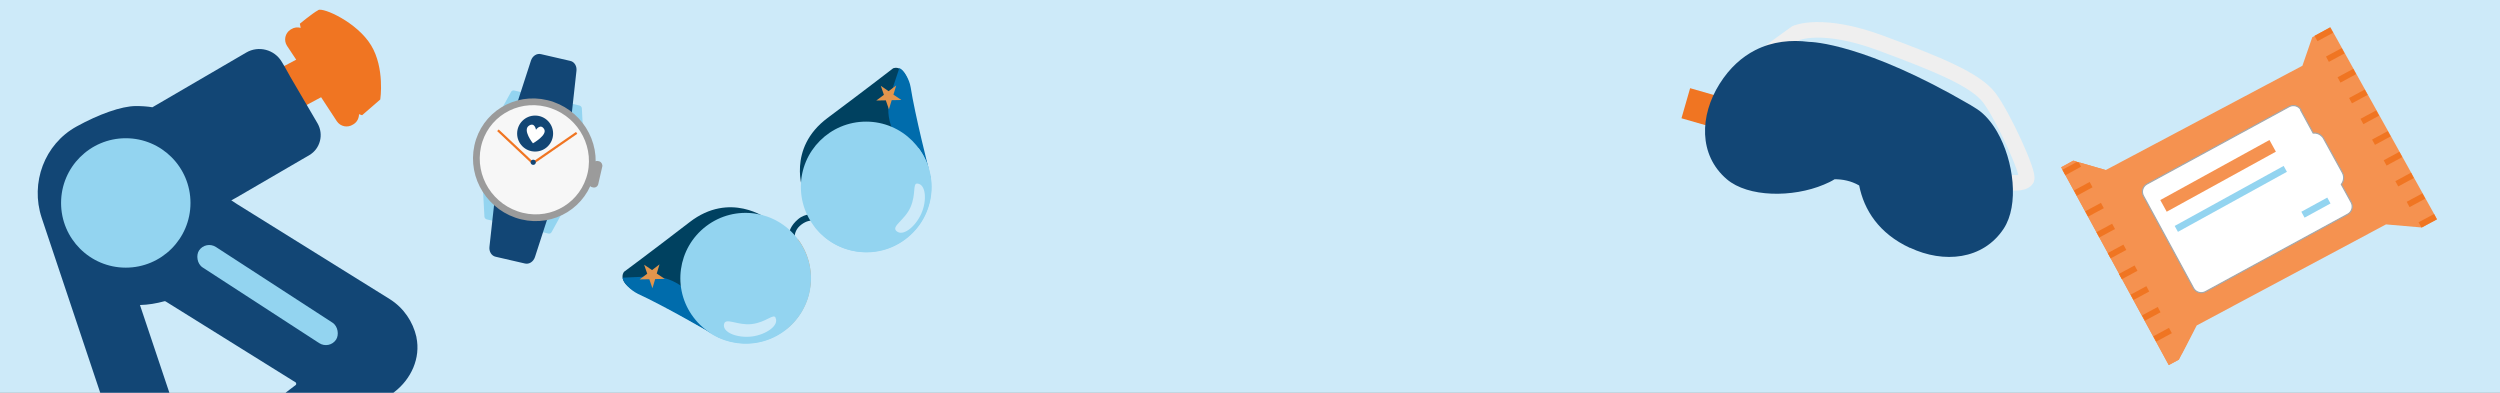 <svg viewBox="0 0 144.5 22.7" xmlns:xlink="http://www.w3.org/1999/xlink" xmlns="http://www.w3.org/2000/svg" id="Layer_1"><rect x="0" y="0" width="144.5" height="22.7" fill="#808080" stroke="none"/><defs><style>.cls-1,.cls-2,.cls-3,.cls-4,.cls-5,.cls-6{fill:none;}.cls-7{fill:#93d4f0;}.cls-2{stroke:#f59250;stroke-width:.77px;}.cls-2,.cls-3,.cls-8,.cls-4,.cls-5,.cls-6,.cls-9{stroke-miterlimit:10;}.cls-3{stroke:#efefef;stroke-width:.9px;}.cls-10{fill:#cdeaf9;}.cls-8{stroke:#a3a7aa;stroke-width:.07px;}.cls-8,.cls-11{fill:#fff;}.cls-4{stroke:#ceeaf7;stroke-width:.28px;}.cls-12{fill:#9b9b9b;}.cls-13{fill:#006cac;}.cls-14{fill:#004160;}.cls-15{fill:#f07522;}.cls-16{fill:#124675;}.cls-5{stroke:#93d4f0;stroke-width:.39px;}.cls-17{fill:#e3954d;}.cls-6{stroke:#f07522;stroke-width:.13px;}.cls-18{fill:#f59250;}.cls-19{clip-path:url(#clippath);}.cls-9{fill:#f7f7f7;stroke:#9b9b9b;stroke-width:.39px;}</style><clipPath id="clippath"><polyline points="145.09 23.21 -.52 23.21 -.52 -.5 145.09 -.5" class="cls-1"></polyline></clipPath></defs><g class="cls-19"><polyline points="145.09 23.1 -.52 23.1 -.52 -.6 145.09 -.6" class="cls-10"></polyline><path d="M116.13,10.55s.81.11,1-.19-1.36-3.67-2.15-4.71-2.92-1.92-6.3-3.17-4.87-.57-4.87-.57l-2.2,1.59" class="cls-3"></path><rect transform="translate(5.58 -26.99) rotate(16.05)" height="1.81" width="2.22" y="5.37" x="97.39" class="cls-15"></rect><path d="M110.4,14.33c-1.81-.84-2.66-2.2-2.94-3.61-.47-.27-.96-.36-1.42-.36h0c-.19.12-.4.22-.62.31-1.8.76-4.38.74-5.61-.31-1.64-1.4-1.57-3.68-.42-5.51.59-.94,1.3-1.56,2.06-1.95,1-.51,2.09-.61,3.1-.48,0,0,0,0,0,0,.19,0,3.25.1,9.31,3.63.02,0,.03.02.05.03.13.08.25.15.37.23.44.29.83.75,1.15,1.3.98,1.69,1.28,4.25.38,5.61-1.19,1.8-3.46,2.02-5.41,1.1Z" class="cls-16"></path><path d="M50.8,13.7s1.19-1.11.09-2.96" class="cls-4"></path><path d="M46.43,11.07s-.97-2.48,1.4-4.25,3.79-2.87,3.79-2.87c0,0,.74-.35.99,1.31s1.2,5.1,1.2,5.1c0,0-3.6-4.75-7.38.72Z" class="cls-14"></path><path d="M52.63,5.01c.26,1.66,1.04,4.71,1.04,4.71,0,0-.43-.57-1.15-1.08-1.02-.73-1.42-2.05-1.03-3.23l.49-1.47c.26.08.59.68.65,1.08Z" class="cls-13"></path><path d="M45.97,14.05s-.23-.64.35-1.07.94-.12.94-.12l-.14-.49s-.57-.06-.99.3-.52.67-.58,1.07.41.32.41.32Z" class="cls-14"></path><circle r="3.77" cy="10.8" cx="50.06" class="cls-7"></circle><polygon points="50.91 4.96 51.36 5.27 51.8 4.94 51.64 5.47 52.1 5.78 51.54 5.79 51.38 6.32 51.2 5.8 50.65 5.81 51.09 5.48 50.91 4.96" class="cls-17"></polygon><path d="M44.33,12.64s-2.13-1.61-4.47.2c-2.34,1.8-3.79,2.87-3.79,2.87,0,0-.53.62.99,1.31s4.58,2.53,4.58,2.53c0,0-3.6-4.75,2.69-6.91" class="cls-14"></path><path d="M45.37,19.08c1.66-1.26,1.99-3.62.73-5.28" class="cls-17"></path><path d="M53.09,8.55c1.25,1.66.92,4.01-.74,5.27s-4.01.93-5.27-.72l6.01-4.55Z" class="cls-7"></path><path d="M46.12,13.83c1.25,1.66.92,4.01-.74,5.27s-4.01.93-5.27-.72l6.01-4.55Z" class="cls-7"></path><polygon points="46.11 13.82 46.12 13.83 46.11 13.84 46.11 13.82" class="cls-7"></polygon><polygon points="46.11 13.82 46.12 13.83 46.11 13.84 46.11 13.82" class="cls-7"></polygon><path d="M36.84,16.97c1.52.69,4.26,2.28,4.26,2.28,0,0-.43-.57-.73-1.4-.43-1.18-1.59-1.92-2.83-1.87l-1.55.07c0,.27.49.75.86.92Z" class="cls-13"></path><path d="M46.1,13.8c-1.26-1.66-3.62-1.99-5.28-.73s-1.99,3.62-.73,5.28c1.26,1.66,3.62,1.99,5.28.73" class="cls-7"></path><polygon points="37.23 15.3 37.41 15.82 36.97 16.15 37.53 16.14 37.71 16.66 37.87 16.13 38.42 16.12 37.96 15.81 38.12 15.28 37.69 15.61 37.23 15.3" class="cls-17"></polygon><path d="M44.82,18.36c.24.45-.55.99-1.37,1.09s-1.71-.23-1.6-.72c.09-.4.79.1,1.61,0s1.24-.62,1.37-.37Z" class="cls-10"></path><path d="M53.02,10.61c.5.03.57.98.23,1.74s-1.07,1.35-1.44,1c-.3-.28.49-.62.82-1.38s.11-1.38.39-1.36Z" class="cls-10"></path><path d="M30.27,5.36l-.55-.13c-.07-.02-.15.02-.18.08l-.81,1.47,1.25-.51.3-.92Z" class="cls-7"></path><path d="M32.95,5.97l.55.13c.07.02.12.08.13.15l.09,1.68-.9-1,.13-.96Z" class="cls-7"></path><path d="M31.15,13.37l.55.13c.07.02.15-.02.18-.08l.81-1.47-1.25.51-.3.92Z" class="cls-7"></path><path d="M28.68,12.81l-.55-.13c-.07-.02-.12-.08-.13-.15l-.09-1.68.9,1-.13.96Z" class="cls-7"></path><path d="M29.88,6l.81-2.5c.09-.27.34-.43.58-.37l1.69.39c.24.05.39.3.36.57l-.29,2.63-3.15-.72Z" class="cls-16"></path><path d="M31.73,12.36l-.81,2.5c-.09.27-.34.43-.58.37l-1.69-.39c-.24-.05-.39-.3-.36-.57l.29-2.63,3.15.72Z" class="cls-16"></path><path d="M34.16,10.02c-.4,1.8-2.18,2.91-3.99,2.47s-2.95-2.24-2.56-4.04,2.18-2.91,3.99-2.47,2.95,2.24,2.56,4.04Z" class="cls-9"></path><circle r="1.04" cy="7.72" cx="30.93" class="cls-16"></circle><line y2="9.4" x2="30.77" y1="7.53" x1="28.78" class="cls-6"></line><line y2="9.43" x2="30.8" y1="7.68" x1="33.33" class="cls-6"></line><circle r=".15" cy="9.38" cx="30.82" class="cls-16"></circle><rect transform="translate(3.13 -7.45) rotate(12.93)" ry=".25" rx=".25" height="1.55" width=".56" y="9.3" x="34.14" class="cls-12"></rect><path d="M30.8,8.28s-.62-.77-.22-1.02c.33-.21.4.24.4.24,0,0,.26-.38.47-.04s-.64.82-.64.82Z" class="cls-11"></path><line y2="12.76" x2="130.03" y1="14.75" x1="129.34" class="cls-1"></line><polyline points="121.69 9.82 119.83 9.29 119.13 9.67 125.35 21.1 125.92 20.79 126.78 19.12" class="cls-18"></polyline><path d="M140.85,12.68l-.86.47-2.08-.18-10.94,5.84-.82,1.59-.07.12-.14.27-.58.31-6.22-11.43.7-.39.21.06-.83.45.17.32.91-.5c-.04-.07-.09-.15-.13-.23l1.54.45,11.37-6.03.57-1.65,1.05-.57,6.16,11.09Z" class="cls-18"></path><path d="M120.29,9.63l-.91.5-.17-.32.83-.45.11.03c.04.08.09.16.13.23Z" class="cls-18"></path><path d="M132.98,6.37l.72,1.32c.2-.02.38.05.52.2.03.03.06.07.08.11l1.09,1.98c.12.22.09.48-.06.68h0s.57,1.04.57,1.04c.13.24.04.55-.2.68l-8.23,4.48c-.24.13-.55.04-.68-.2l-2.9-5.34c-.13-.24-.04-.55.2-.68l8.23-4.48c.24-.13.55-.04.68.2Z" class="cls-8"></path><line y2="12.41" x2="133.11" y1="11.59" x1="134.61" class="cls-5"></line><line y2="13.23" x2="125.79" y1="9.76" x1="132.09" class="cls-5"></line><line y2="11.9" x2="125.05" y1="8.43" x1="131.36" class="cls-2"></line><path d="M120.29,9.63l-.91.5-.17-.32.83-.45.11.03c.04.08.09.16.13.23Z" class="cls-15"></path><rect transform="translate(9.26 58.5) rotate(-28.36)" height=".35" width="1.03" y="10.75" x="119.9" class="cls-15"></rect><rect transform="translate(8.77 58.96) rotate(-28.36)" height=".35" width="1.03" y="11.95" x="120.55" class="cls-15"></rect><rect transform="translate(8.27 59.41) rotate(-28.36)" height=".35" width="1.03" y="13.16" x="121.2" class="cls-15"></rect><rect transform="translate(7.78 59.87) rotate(-28.36)" height=".35" width="1.03" y="14.36" x="121.85" class="cls-15"></rect><rect transform="translate(7.28 60.32) rotate(-28.36)" height=".35" width="1.03" y="15.57" x="122.5" class="cls-15"></rect><rect transform="translate(6.8 60.78) rotate(-28.36)" height=".35" width="1.03" y="16.77" x="123.17" class="cls-15"></rect><path d="M123.97,18.54l.91-.49c-.06-.1-.11-.21-.16-.31l-.91.49.17.31Z" class="cls-15"></path><rect transform="translate(5.81 61.69) rotate(-28.36)" height=".35" width="1.03" y="19.18" x="124.48" class="cls-15"></rect><path d="M134.86,1.89l-.91.49-.17-.31.9-.49c.06.1.12.21.17.31Z" class="cls-15"></path><rect transform="translate(14.69 64.49) rotate(-28.36)" height=".35" width="1.03" y="3.01" x="134.46" class="cls-15"></rect><rect transform="translate(14.2 64.95) rotate(-28.36)" height=".35" width="1.03" y="4.21" x="135.13" class="cls-15"></rect><rect transform="translate(13.71 65.42) rotate(-28.36)" height=".35" width="1.03" y="5.4" x="135.8" class="cls-15"></rect><rect transform="translate(13.22 65.88) rotate(-28.36)" height=".35" width="1.03" y="6.6" x="136.46" class="cls-15"></rect><rect transform="translate(12.73 66.34) rotate(-28.36)" height=".35" width="1.03" y="7.8" x="137.13" class="cls-15"></rect><rect transform="translate(12.24 66.8) rotate(-28.36)" height=".35" width="1.03" y="9" x="137.8" class="cls-15"></rect><path d="M138.61,10.78l.91-.49c-.06-.1-.11-.21-.16-.31l-.91.49.17.31Z" class="cls-15"></path><rect transform="translate(11.26 67.72) rotate(-28.36)" height=".35" width="1.03" y="11.4" x="139.13" class="cls-15"></rect><path d="M139.96,13.15l.89-.47c-.05-.09-.1-.2-.16-.31l-.9.48.17.3Z" class="cls-15"></path><path d="M18.39.58c.31-.16,2.26.72,3.06,2.04.8,1.32.53,3.13.53,3.13l-1.05.91-.18-.06c0,.22-.1.44-.3.57l-.05.03c-.31.2-.72.12-.93-.19l-.91-1.39-1.31.7c-.06.03-.14,0-.18-.05l-1.1-2.06c-.03-.06,0-.14.05-.18l1.1-.58-.53-.8c-.2-.31-.12-.72.19-.93l.05-.03c.17-.11.37-.13.55-.08l-.05-.24s.75-.62,1.06-.78Z" class="cls-15"></path><path d="M8.36,30.33s.05.12.05.15c.15.42.45.82.92,1.07.7.35,1.54.19,2.15-.29l10.09-7.67,1.22-.93c.98-.75,1.53-1.97,1.28-3.16v-.02c-.2-.88-.73-1.68-1.54-2.19l-8.84-5.5-.32-.21.31-.17,4.21-2.45c.62-.37.83-1.18.47-1.82l-.62-1.06-.96-1.64s-.02-.04-.05-.02h.04s-.32-.57-.32-.57l-.16-.27c-.42-.72-1.35-.96-2.06-.54l-5.42,3.16c-.31-.05-.62-.07-.95-.07-.84,0-2.16.48-3.43,1.18-1.86,1.02-2.69,3.26-2.02,5.28l5.95,17.78ZM17.11,22.24l-5.88,4.47s-.1.01-.11-.04l-3.03-9.04c.47-.01.95-.09,1.42-.22.01,0,.04,0,.06.01l7.53,4.69s.05.1,0,.12Z" class="cls-16"></path><circle r="3.74" cy="11.73" cx="7.27" class="cls-7"></circle><rect transform="translate(19.15 39.78) rotate(-147.01)" ry=".71" rx=".71" height="1.41" width="9.45" y="16.35" x="10.74" class="cls-7"></rect></g></svg>
